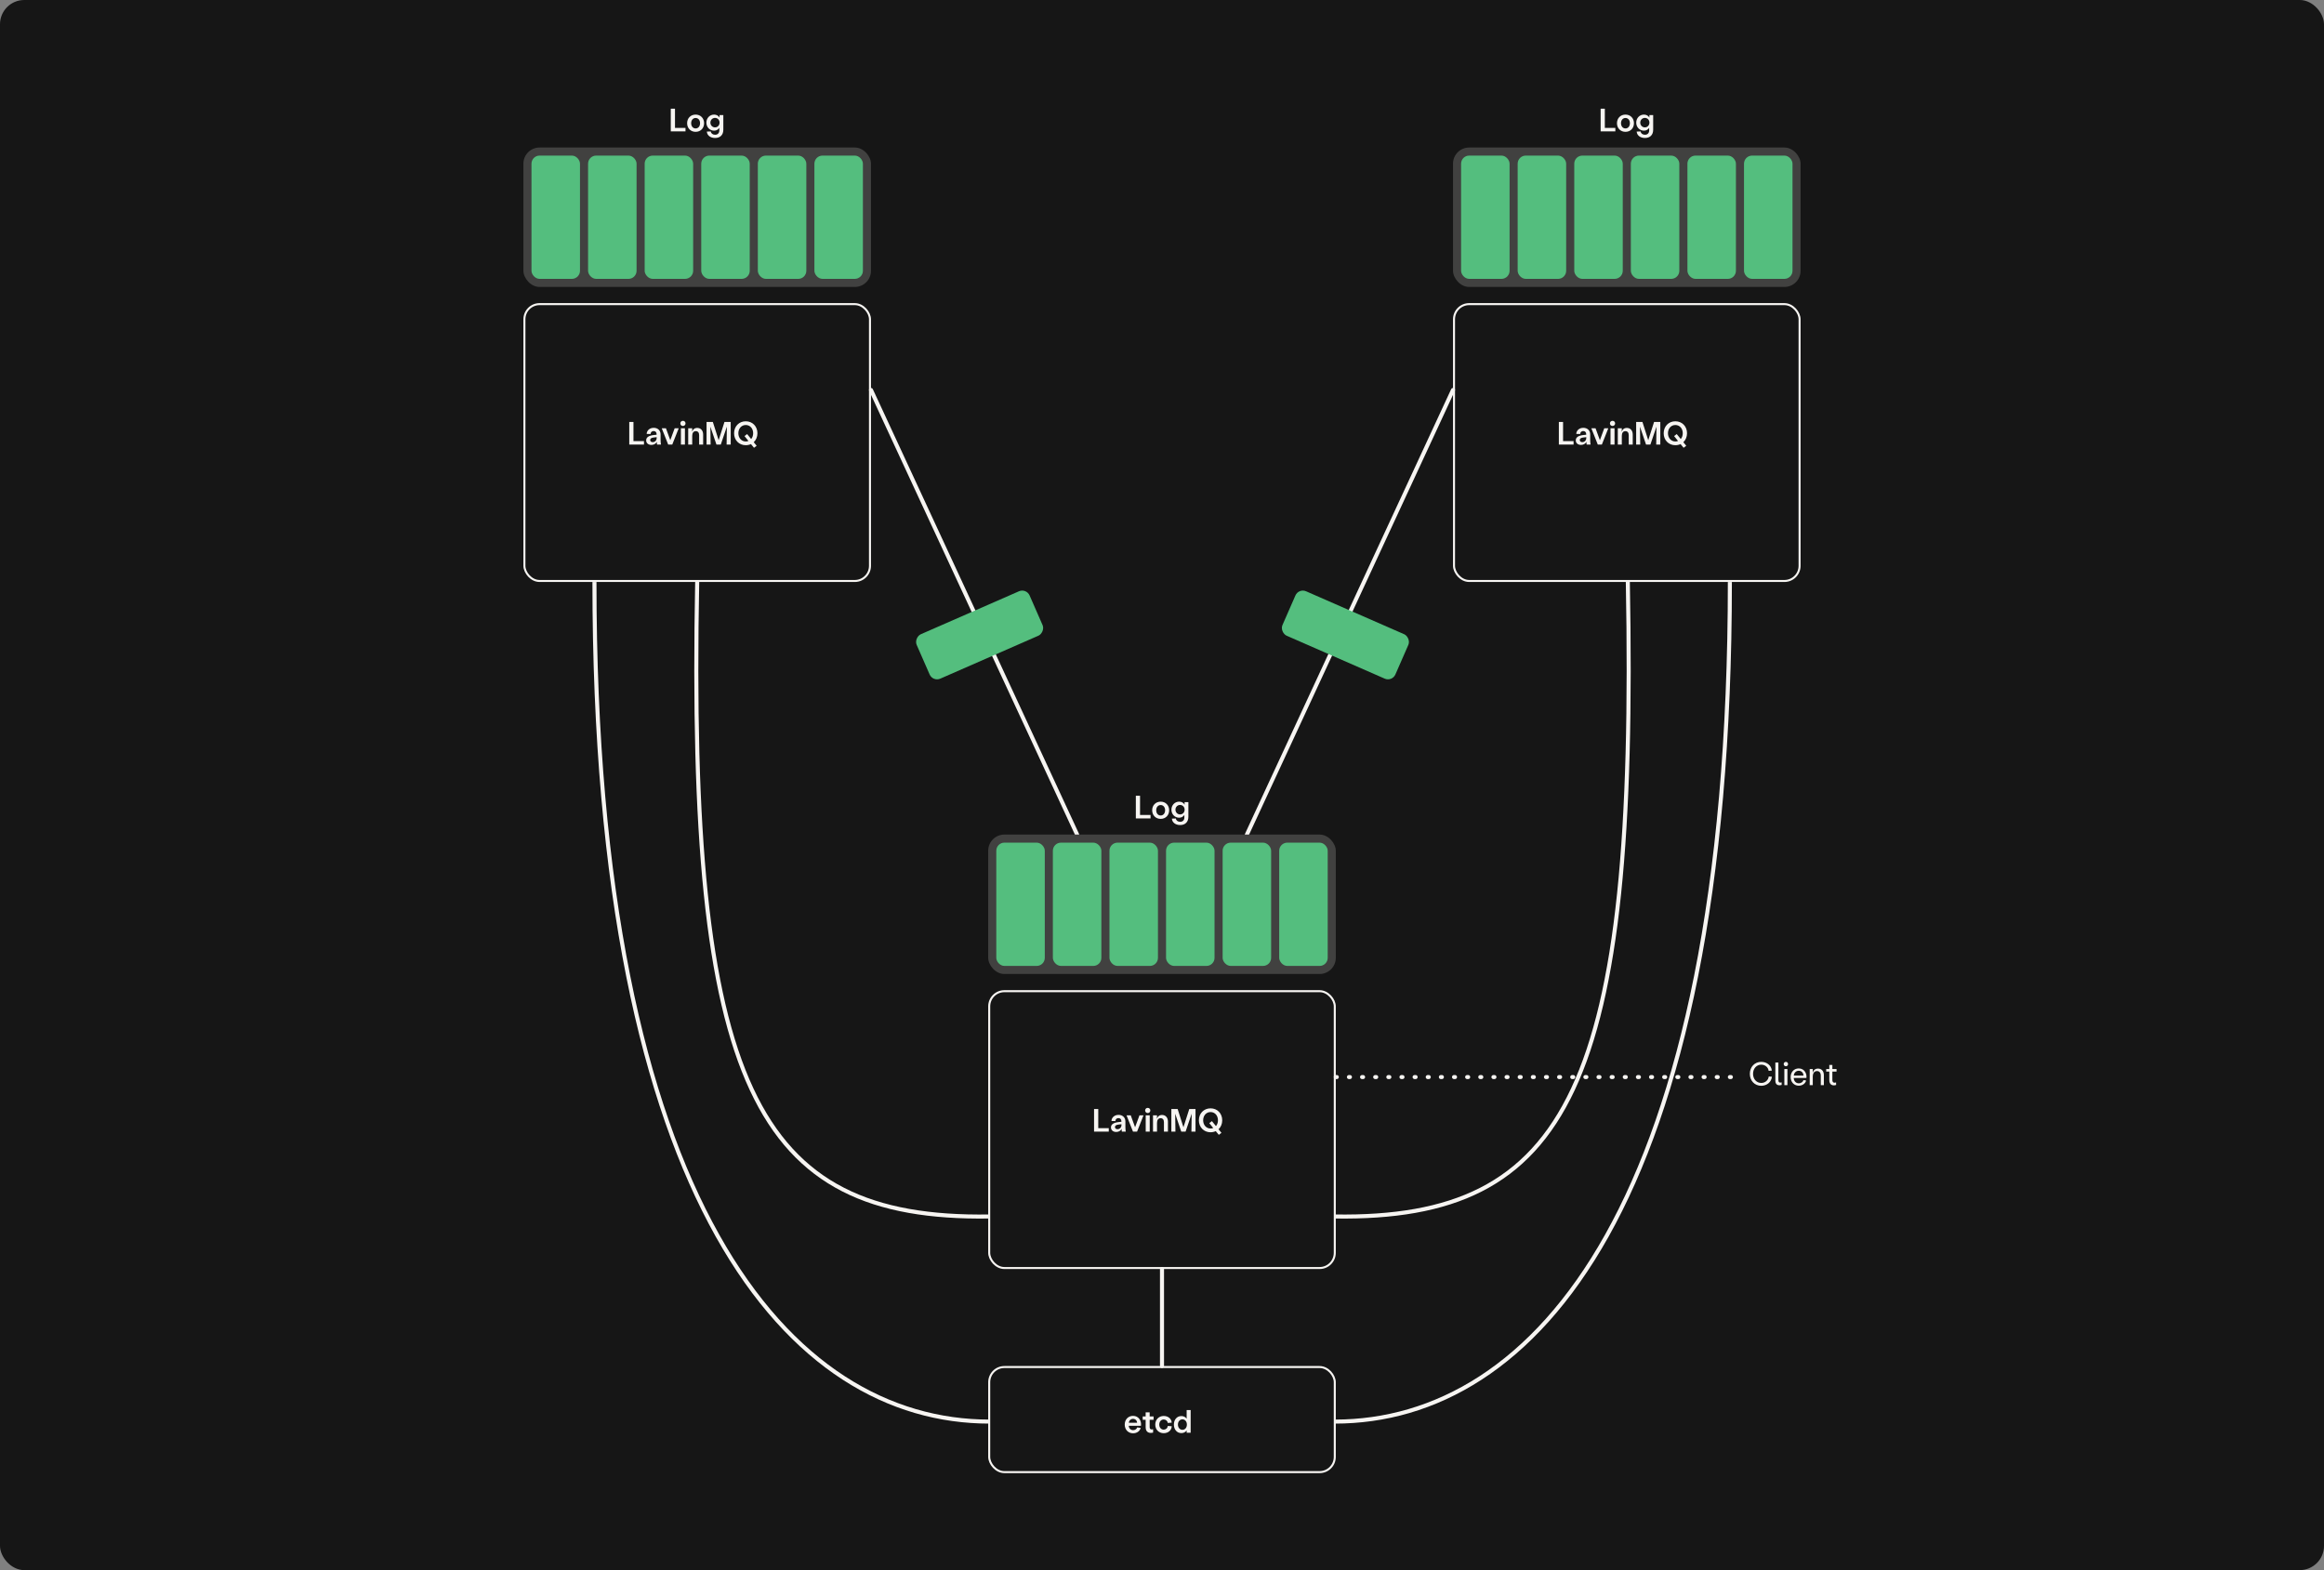 <svg width="1150" height="777" viewBox="0 0 1150 777" fill="none" xmlns="http://www.w3.org/2000/svg">
<rect x="0" y="0" width="1150" height="777" fill="#808080" stroke="none"/>
<rect width="1150" height="777" rx="12" fill="#161616"/>
<path d="M533 413L431 193" stroke="#F7F5F2" stroke-width="2" stroke-linecap="round"/>
<path d="M617 413L719 193" stroke="#F7F5F2" stroke-width="2" stroke-linecap="round"/>
<path d="M575 676L575 628" stroke="#F7F5F2" stroke-width="2" stroke-linecap="round"/>
<path d="M661 533H860" stroke="#F7F5F2" stroke-width="2" stroke-linecap="round" stroke-dasharray="0.5 6"/>
<path d="M345 287.5C340.232 537.196 373.379 603.746 489.5 602" stroke="#F7F5F2" stroke-width="2"/>
<path d="M805.5 287.5C810.268 537.197 776.621 603.746 660.5 602" stroke="#F7F5F2" stroke-width="2"/>
<path d="M856 288C856 596.279 759 703.5 660.5 703.5" stroke="#F7F5F2" stroke-width="2"/>
<path d="M294.158 288C294.158 596.279 391.158 703.5 489.658 703.5" stroke="#F7F5F2" stroke-width="2"/>
<rect x="259" y="73" width="172" height="69" rx="8" fill="#414140"/>
<rect x="263" y="77" width="24" height="61" rx="4" fill="#54BE7E"/>
<rect x="291" y="77" width="24" height="61" rx="4" fill="#54BE7E"/>
<rect x="319" y="77" width="24" height="61" rx="4" fill="#54BE7E"/>
<rect x="347" y="77" width="24" height="61" rx="4" fill="#54BE7E"/>
<rect x="375" y="77" width="24" height="61" rx="4" fill="#54BE7E"/>
<rect x="403" y="77" width="24" height="61" rx="4" fill="#54BE7E"/>
<rect x="259.5" y="150.5" width="171" height="137" rx="7.5" stroke="#F7F5F2"/>
<path d="M311.381 220V208.8H313.461V218.288H318.661V220H311.381ZM322.354 220.176C320.834 220.176 319.746 219.312 319.746 217.92C319.746 216.416 321.042 215.568 323.426 215.296L324.914 215.136V214.896C324.914 213.92 324.37 213.312 323.442 213.312C322.594 213.312 321.986 213.84 321.906 214.784L319.986 214.736C320.082 212.96 321.522 211.712 323.506 211.712C325.49 211.712 326.882 213.024 326.882 214.944V217.616C326.882 218.48 326.962 219.408 327.074 220H325.138C325.058 219.648 325.01 219.28 325.01 218.64C324.578 219.568 323.554 220.176 322.354 220.176ZM321.73 217.744C321.73 218.448 322.274 218.8 322.978 218.8C324.082 218.8 324.946 217.952 324.946 216.736V216.336L323.57 216.496C322.402 216.64 321.73 216.96 321.73 217.744ZM330.644 220L327.46 211.952H329.539L331.684 217.84L333.844 211.952H335.844L332.66 220H330.644ZM336.941 220V211.952H338.925V220H336.941ZM336.653 209.52C336.653 208.8 337.213 208.24 337.933 208.24C338.669 208.24 339.229 208.8 339.229 209.52C339.229 210.256 338.669 210.816 337.933 210.816C337.213 210.816 336.653 210.256 336.653 209.52ZM340.55 220V211.952H342.534L342.486 213.664C342.838 212.48 343.734 211.76 345.03 211.76C346.774 211.76 347.942 213.056 347.942 215.04V220H345.958V215.344C345.958 214.096 345.366 213.36 344.31 213.36C343.174 213.36 342.534 214.208 342.534 215.696V220H340.55ZM349.631 220V208.8H352.735L355.615 217.84L358.495 208.8H361.583V220H359.551L359.679 211.136L356.671 220H354.527L351.519 211.136L351.647 220H349.631ZM369.028 220.32C365.7 220.32 363.252 217.824 363.252 214.4C363.252 210.976 365.7 208.48 369.028 208.48C372.356 208.48 374.804 210.976 374.804 214.4C374.804 216.208 374.116 217.76 372.98 218.832L374.42 220.592L373.108 221.6L371.604 219.76C370.836 220.112 369.972 220.32 369.028 220.32ZM365.364 214.4C365.364 216.736 366.916 218.464 369.028 218.464C369.508 218.464 369.956 218.384 370.356 218.208L368.404 215.808L369.7 214.8L371.7 217.264C372.324 216.544 372.692 215.536 372.692 214.4C372.692 212.032 371.156 210.32 369.028 210.32C366.916 210.32 365.364 212.032 365.364 214.4Z" fill="#F7F5F2"/>
<rect x="719" y="73" width="172" height="69" rx="8" fill="#414140"/>
<rect x="723" y="77" width="24" height="61" rx="4" fill="#54BE7E"/>
<rect x="751" y="77" width="24" height="61" rx="4" fill="#54BE7E"/>
<rect x="779" y="77" width="24" height="61" rx="4" fill="#54BE7E"/>
<rect x="807" y="77" width="24" height="61" rx="4" fill="#54BE7E"/>
<rect x="835" y="77" width="24" height="61" rx="4" fill="#54BE7E"/>
<rect x="863" y="77" width="24" height="61" rx="4" fill="#54BE7E"/>
<rect x="719.5" y="150.5" width="171" height="137" rx="7.5" stroke="#F7F5F2"/>
<path d="M771.381 220V208.8H773.461V218.288H778.661V220H771.381ZM782.354 220.176C780.834 220.176 779.746 219.312 779.746 217.92C779.746 216.416 781.042 215.568 783.426 215.296L784.914 215.136V214.896C784.914 213.92 784.37 213.312 783.442 213.312C782.594 213.312 781.986 213.84 781.906 214.784L779.986 214.736C780.082 212.96 781.522 211.712 783.506 211.712C785.49 211.712 786.882 213.024 786.882 214.944V217.616C786.882 218.48 786.962 219.408 787.074 220H785.138C785.058 219.648 785.01 219.28 785.01 218.64C784.578 219.568 783.554 220.176 782.354 220.176ZM781.73 217.744C781.73 218.448 782.274 218.8 782.978 218.8C784.082 218.8 784.946 217.952 784.946 216.736V216.336L783.57 216.496C782.402 216.64 781.73 216.96 781.73 217.744ZM790.644 220L787.46 211.952H789.539L791.684 217.84L793.844 211.952H795.844L792.66 220H790.644ZM796.941 220V211.952H798.925V220H796.941ZM796.653 209.52C796.653 208.8 797.213 208.24 797.933 208.24C798.669 208.24 799.229 208.8 799.229 209.52C799.229 210.256 798.669 210.816 797.933 210.816C797.213 210.816 796.653 210.256 796.653 209.52ZM800.55 220V211.952H802.534L802.486 213.664C802.838 212.48 803.734 211.76 805.03 211.76C806.774 211.76 807.942 213.056 807.942 215.04V220H805.958V215.344C805.958 214.096 805.366 213.36 804.31 213.36C803.174 213.36 802.534 214.208 802.534 215.696V220H800.55ZM809.631 220V208.8H812.735L815.615 217.84L818.495 208.8H821.583V220H819.551L819.679 211.136L816.671 220H814.527L811.519 211.136L811.647 220H809.631ZM829.028 220.32C825.7 220.32 823.252 217.824 823.252 214.4C823.252 210.976 825.7 208.48 829.028 208.48C832.356 208.48 834.804 210.976 834.804 214.4C834.804 216.208 834.116 217.76 832.98 218.832L834.42 220.592L833.108 221.6L831.604 219.76C830.836 220.112 829.972 220.32 829.028 220.32ZM825.364 214.4C825.364 216.736 826.916 218.464 829.028 218.464C829.508 218.464 829.956 218.384 830.356 218.208L828.404 215.808L829.7 214.8L831.7 217.264C832.324 216.544 832.692 215.536 832.692 214.4C832.692 212.032 831.156 210.32 829.028 210.32C826.916 210.32 825.364 212.032 825.364 214.4Z" fill="#F7F5F2"/>
<rect x="489" y="413" width="172" height="69" rx="8" fill="#414140"/>
<rect x="493" y="417" width="24" height="61" rx="4" fill="#54BE7E"/>
<rect x="521" y="417" width="24" height="61" rx="4" fill="#54BE7E"/>
<rect x="549" y="417" width="24" height="61" rx="4" fill="#54BE7E"/>
<rect x="577" y="417" width="24" height="61" rx="4" fill="#54BE7E"/>
<rect x="605" y="417" width="24" height="61" rx="4" fill="#54BE7E"/>
<rect x="633" y="417" width="24" height="61" rx="4" fill="#54BE7E"/>
<rect x="489.5" y="490.5" width="171" height="137" rx="7.5" stroke="#F7F5F2"/>
<path d="M541.381 560V548.8H543.461V558.288H548.661V560H541.381ZM552.354 560.176C550.834 560.176 549.746 559.312 549.746 557.92C549.746 556.416 551.042 555.568 553.426 555.296L554.914 555.136V554.896C554.914 553.92 554.37 553.312 553.442 553.312C552.594 553.312 551.986 553.84 551.906 554.784L549.986 554.736C550.082 552.96 551.522 551.712 553.506 551.712C555.49 551.712 556.882 553.024 556.882 554.944V557.616C556.882 558.48 556.962 559.408 557.074 560H555.138C555.058 559.648 555.01 559.28 555.01 558.64C554.578 559.568 553.554 560.176 552.354 560.176ZM551.73 557.744C551.73 558.448 552.274 558.8 552.978 558.8C554.082 558.8 554.946 557.952 554.946 556.736V556.336L553.57 556.496C552.402 556.64 551.73 556.96 551.73 557.744ZM560.644 560L557.46 551.952H559.539L561.684 557.84L563.844 551.952H565.844L562.66 560H560.644ZM566.941 560V551.952H568.925V560H566.941ZM566.653 549.52C566.653 548.8 567.213 548.24 567.933 548.24C568.669 548.24 569.229 548.8 569.229 549.52C569.229 550.256 568.669 550.816 567.933 550.816C567.213 550.816 566.653 550.256 566.653 549.52ZM570.55 560V551.952H572.534L572.486 553.664C572.838 552.48 573.734 551.76 575.03 551.76C576.774 551.76 577.942 553.056 577.942 555.04V560H575.958V555.344C575.958 554.096 575.366 553.36 574.31 553.36C573.174 553.36 572.534 554.208 572.534 555.696V560H570.55ZM579.631 560V548.8H582.735L585.615 557.84L588.495 548.8H591.583V560H589.551L589.679 551.136L586.671 560H584.527L581.519 551.136L581.647 560H579.631ZM599.028 560.32C595.7 560.32 593.252 557.824 593.252 554.4C593.252 550.976 595.7 548.48 599.028 548.48C602.356 548.48 604.804 550.976 604.804 554.4C604.804 556.208 604.116 557.76 602.98 558.832L604.42 560.592L603.108 561.6L601.604 559.76C600.836 560.112 599.972 560.32 599.028 560.32ZM595.364 554.4C595.364 556.736 596.916 558.464 599.028 558.464C599.508 558.464 599.956 558.384 600.356 558.208L598.404 555.808L599.7 554.8L601.7 557.264C602.324 556.544 602.692 555.536 602.692 554.4C602.692 552.032 601.156 550.32 599.028 550.32C596.916 550.32 595.364 552.032 595.364 554.4Z" fill="#F7F5F2"/>
<rect x="489.5" y="676.5" width="171" height="52" rx="7.5" stroke="#F7F5F2"/>
<path d="M560.696 709.288C558.28 709.288 556.552 707.48 556.552 704.968C556.552 702.472 558.28 700.664 560.664 700.664C563.448 700.664 564.936 703.064 564.584 705.576H558.552C558.616 706.824 559.496 707.736 560.712 707.736C561.672 707.736 562.472 707.192 562.744 706.376L564.44 706.632C564.12 708.12 562.648 709.288 560.696 709.288ZM558.568 704.088H562.664C562.664 703.016 561.848 702.152 560.664 702.152C559.56 702.152 558.712 702.936 558.568 704.088ZM570.607 708.936C568.847 709.432 566.911 708.936 566.911 706.312V702.6H565.455V700.952H566.911V698.92H568.895V700.952H570.831V702.6H568.895V706.152C568.895 707.432 569.743 707.528 570.591 707.272L570.607 708.936ZM575.853 709.24C573.421 709.24 571.661 707.448 571.661 704.968C571.661 702.52 573.437 700.712 575.853 700.712C577.997 700.712 579.693 702.056 579.805 704.024L577.853 704.184C577.741 703.176 576.909 702.456 575.853 702.456C574.557 702.456 573.645 703.512 573.645 704.968C573.645 706.552 574.669 707.48 575.853 707.48C576.861 707.48 577.741 706.776 577.853 705.656L579.821 705.8C579.725 707.848 578.029 709.24 575.853 709.24ZM584.576 709.192C582.416 709.192 580.88 707.448 580.88 704.968C580.88 702.504 582.416 700.76 584.576 700.76C585.696 700.76 586.592 701.224 587.2 702.056V697.8H589.184V707.224V709H587.2V707.896C586.592 708.728 585.696 709.192 584.576 709.192ZM582.88 704.968C582.88 706.472 583.824 707.56 585.104 707.56C586.4 707.56 587.312 706.504 587.312 704.968C587.312 703.448 586.4 702.392 585.104 702.392C583.824 702.392 582.88 703.48 582.88 704.968Z" fill="#F7F5F2"/>
<rect x="461.624" y="337.446" width="24" height="61" rx="4" transform="rotate(-113.64 461.624 337.446)" fill="#54BE7E"/>
<rect width="24" height="61" rx="4" transform="matrix(0.401 -0.916 -0.916 -0.401 688.881 337.446)" fill="#54BE7E"/>
<path d="M871.544 537.32C868.264 537.32 865.88 534.824 865.88 531.4C865.88 527.976 868.264 525.48 871.544 525.48C874.328 525.48 876.536 527.304 876.76 529.8L875.192 529.928C874.984 528.168 873.448 526.872 871.544 526.872C869.192 526.872 867.48 528.792 867.48 531.4C867.48 534.008 869.192 535.912 871.544 535.912C873.464 535.912 875.032 534.552 875.24 532.712L876.792 532.84C876.568 535.432 874.344 537.32 871.544 537.32ZM881.641 536.888C880.137 537.32 878.505 537.064 878.505 534.776V525.8H880.009V534.488C880.009 535.656 880.649 535.928 881.609 535.624L881.641 536.888ZM882.96 537V529.016H884.48V537H882.96ZM882.64 526.568C882.64 525.96 883.104 525.48 883.728 525.48C884.336 525.48 884.8 525.96 884.8 526.568C884.8 527.192 884.336 527.656 883.728 527.656C883.104 527.656 882.64 527.192 882.64 526.568ZM890.094 537.272C887.758 537.272 886.078 535.48 886.078 533C886.078 530.536 887.758 528.728 890.078 528.728C892.83 528.728 894.174 531.208 893.886 533.432H887.614C887.662 534.984 888.686 536.088 890.11 536.088C891.214 536.088 892.142 535.448 892.446 534.488L893.742 534.696C893.39 536.168 891.95 537.272 890.094 537.272ZM887.63 532.296H892.414C892.414 530.936 891.47 529.88 890.078 529.88C888.75 529.88 887.758 530.872 887.63 532.296ZM895.507 537V529.016H897.027L896.979 530.968C897.315 529.608 898.227 528.808 899.635 528.808C901.395 528.808 902.515 530.072 902.515 532.088V537H900.995V532.312C900.995 530.856 900.323 530.04 899.123 530.04C897.763 530.04 897.027 531.048 897.027 532.872V537H895.507ZM908.579 536.92C907.027 537.416 905.203 537 905.203 534.536V530.28H903.667V529.016H905.203V527.016H906.723V529.016H908.787V530.28H906.723V534.424C906.723 535.832 907.667 535.976 908.547 535.656L908.579 536.92Z" fill="#F7F5F2"/>
<path d="M331.928 65V53.8H334.008V63.288H339.208V65H331.928ZM344.221 65.24C341.773 65.24 340.013 63.464 340.013 60.968C340.013 58.488 341.773 56.712 344.221 56.712C346.653 56.712 348.413 58.488 348.413 60.968C348.413 63.464 346.653 65.24 344.221 65.24ZM342.013 60.968C342.013 62.488 342.909 63.56 344.221 63.56C345.517 63.56 346.413 62.488 346.413 60.968C346.413 59.464 345.517 58.392 344.221 58.392C342.909 58.392 342.013 59.464 342.013 60.968ZM353.864 68.28C351.528 68.28 349.896 67 349.768 65.112L351.72 65.048C351.848 66.024 352.68 66.68 353.864 66.68C355.128 66.68 355.944 65.864 355.944 64.536V63.224C355.496 64.072 354.52 64.664 353.384 64.664C351.24 64.664 349.544 62.984 349.544 60.68C349.544 58.456 351.176 56.712 353.384 56.712C354.552 56.712 355.576 57.288 356.056 58.2V56.952H357.928V64.2C357.928 66.76 356.376 68.28 353.864 68.28ZM351.528 60.68C351.528 61.992 352.536 63.032 353.8 63.032C355.096 63.032 356.072 62.04 356.072 60.68C356.072 59.368 355.128 58.344 353.8 58.344C352.536 58.344 351.528 59.368 351.528 60.68Z" fill="#F7F5F2"/>
<path d="M792.053 65V53.8H794.133V63.288H799.333V65H792.053ZM804.346 65.24C801.898 65.24 800.138 63.464 800.138 60.968C800.138 58.488 801.898 56.712 804.346 56.712C806.778 56.712 808.538 58.488 808.538 60.968C808.538 63.464 806.778 65.24 804.346 65.24ZM802.138 60.968C802.138 62.488 803.034 63.56 804.346 63.56C805.642 63.56 806.538 62.488 806.538 60.968C806.538 59.464 805.642 58.392 804.346 58.392C803.034 58.392 802.138 59.464 802.138 60.968ZM813.989 68.28C811.653 68.28 810.021 67 809.893 65.112L811.845 65.048C811.973 66.024 812.805 66.68 813.989 66.68C815.253 66.68 816.069 65.864 816.069 64.536V63.224C815.621 64.072 814.645 64.664 813.509 64.664C811.365 64.664 809.669 62.984 809.669 60.68C809.669 58.456 811.301 56.712 813.509 56.712C814.677 56.712 815.701 57.288 816.181 58.2V56.952H818.053V64.2C818.053 66.76 816.501 68.28 813.989 68.28ZM811.653 60.68C811.653 61.992 812.661 63.032 813.925 63.032C815.221 63.032 816.197 62.04 816.197 60.68C816.197 59.368 815.253 58.344 813.925 58.344C812.661 58.344 811.653 59.368 811.653 60.68Z" fill="#F7F5F2"/>
<path d="M562.053 405V393.8H564.133V403.288H569.333V405H562.053ZM574.346 405.24C571.898 405.24 570.138 403.464 570.138 400.968C570.138 398.488 571.898 396.712 574.346 396.712C576.778 396.712 578.538 398.488 578.538 400.968C578.538 403.464 576.778 405.24 574.346 405.24ZM572.138 400.968C572.138 402.488 573.034 403.56 574.346 403.56C575.642 403.56 576.538 402.488 576.538 400.968C576.538 399.464 575.642 398.392 574.346 398.392C573.034 398.392 572.138 399.464 572.138 400.968ZM583.989 408.28C581.653 408.28 580.021 407 579.893 405.112L581.845 405.048C581.973 406.024 582.805 406.68 583.989 406.68C585.253 406.68 586.069 405.864 586.069 404.536V403.224C585.621 404.072 584.645 404.664 583.509 404.664C581.365 404.664 579.669 402.984 579.669 400.68C579.669 398.456 581.301 396.712 583.509 396.712C584.677 396.712 585.701 397.288 586.181 398.2V396.952H588.053V404.2C588.053 406.76 586.501 408.28 583.989 408.28ZM581.653 400.68C581.653 401.992 582.661 403.032 583.925 403.032C585.221 403.032 586.197 402.04 586.197 400.68C586.197 399.368 585.253 398.344 583.925 398.344C582.661 398.344 581.653 399.368 581.653 400.68Z" fill="#F7F5F2"/>
</svg>
